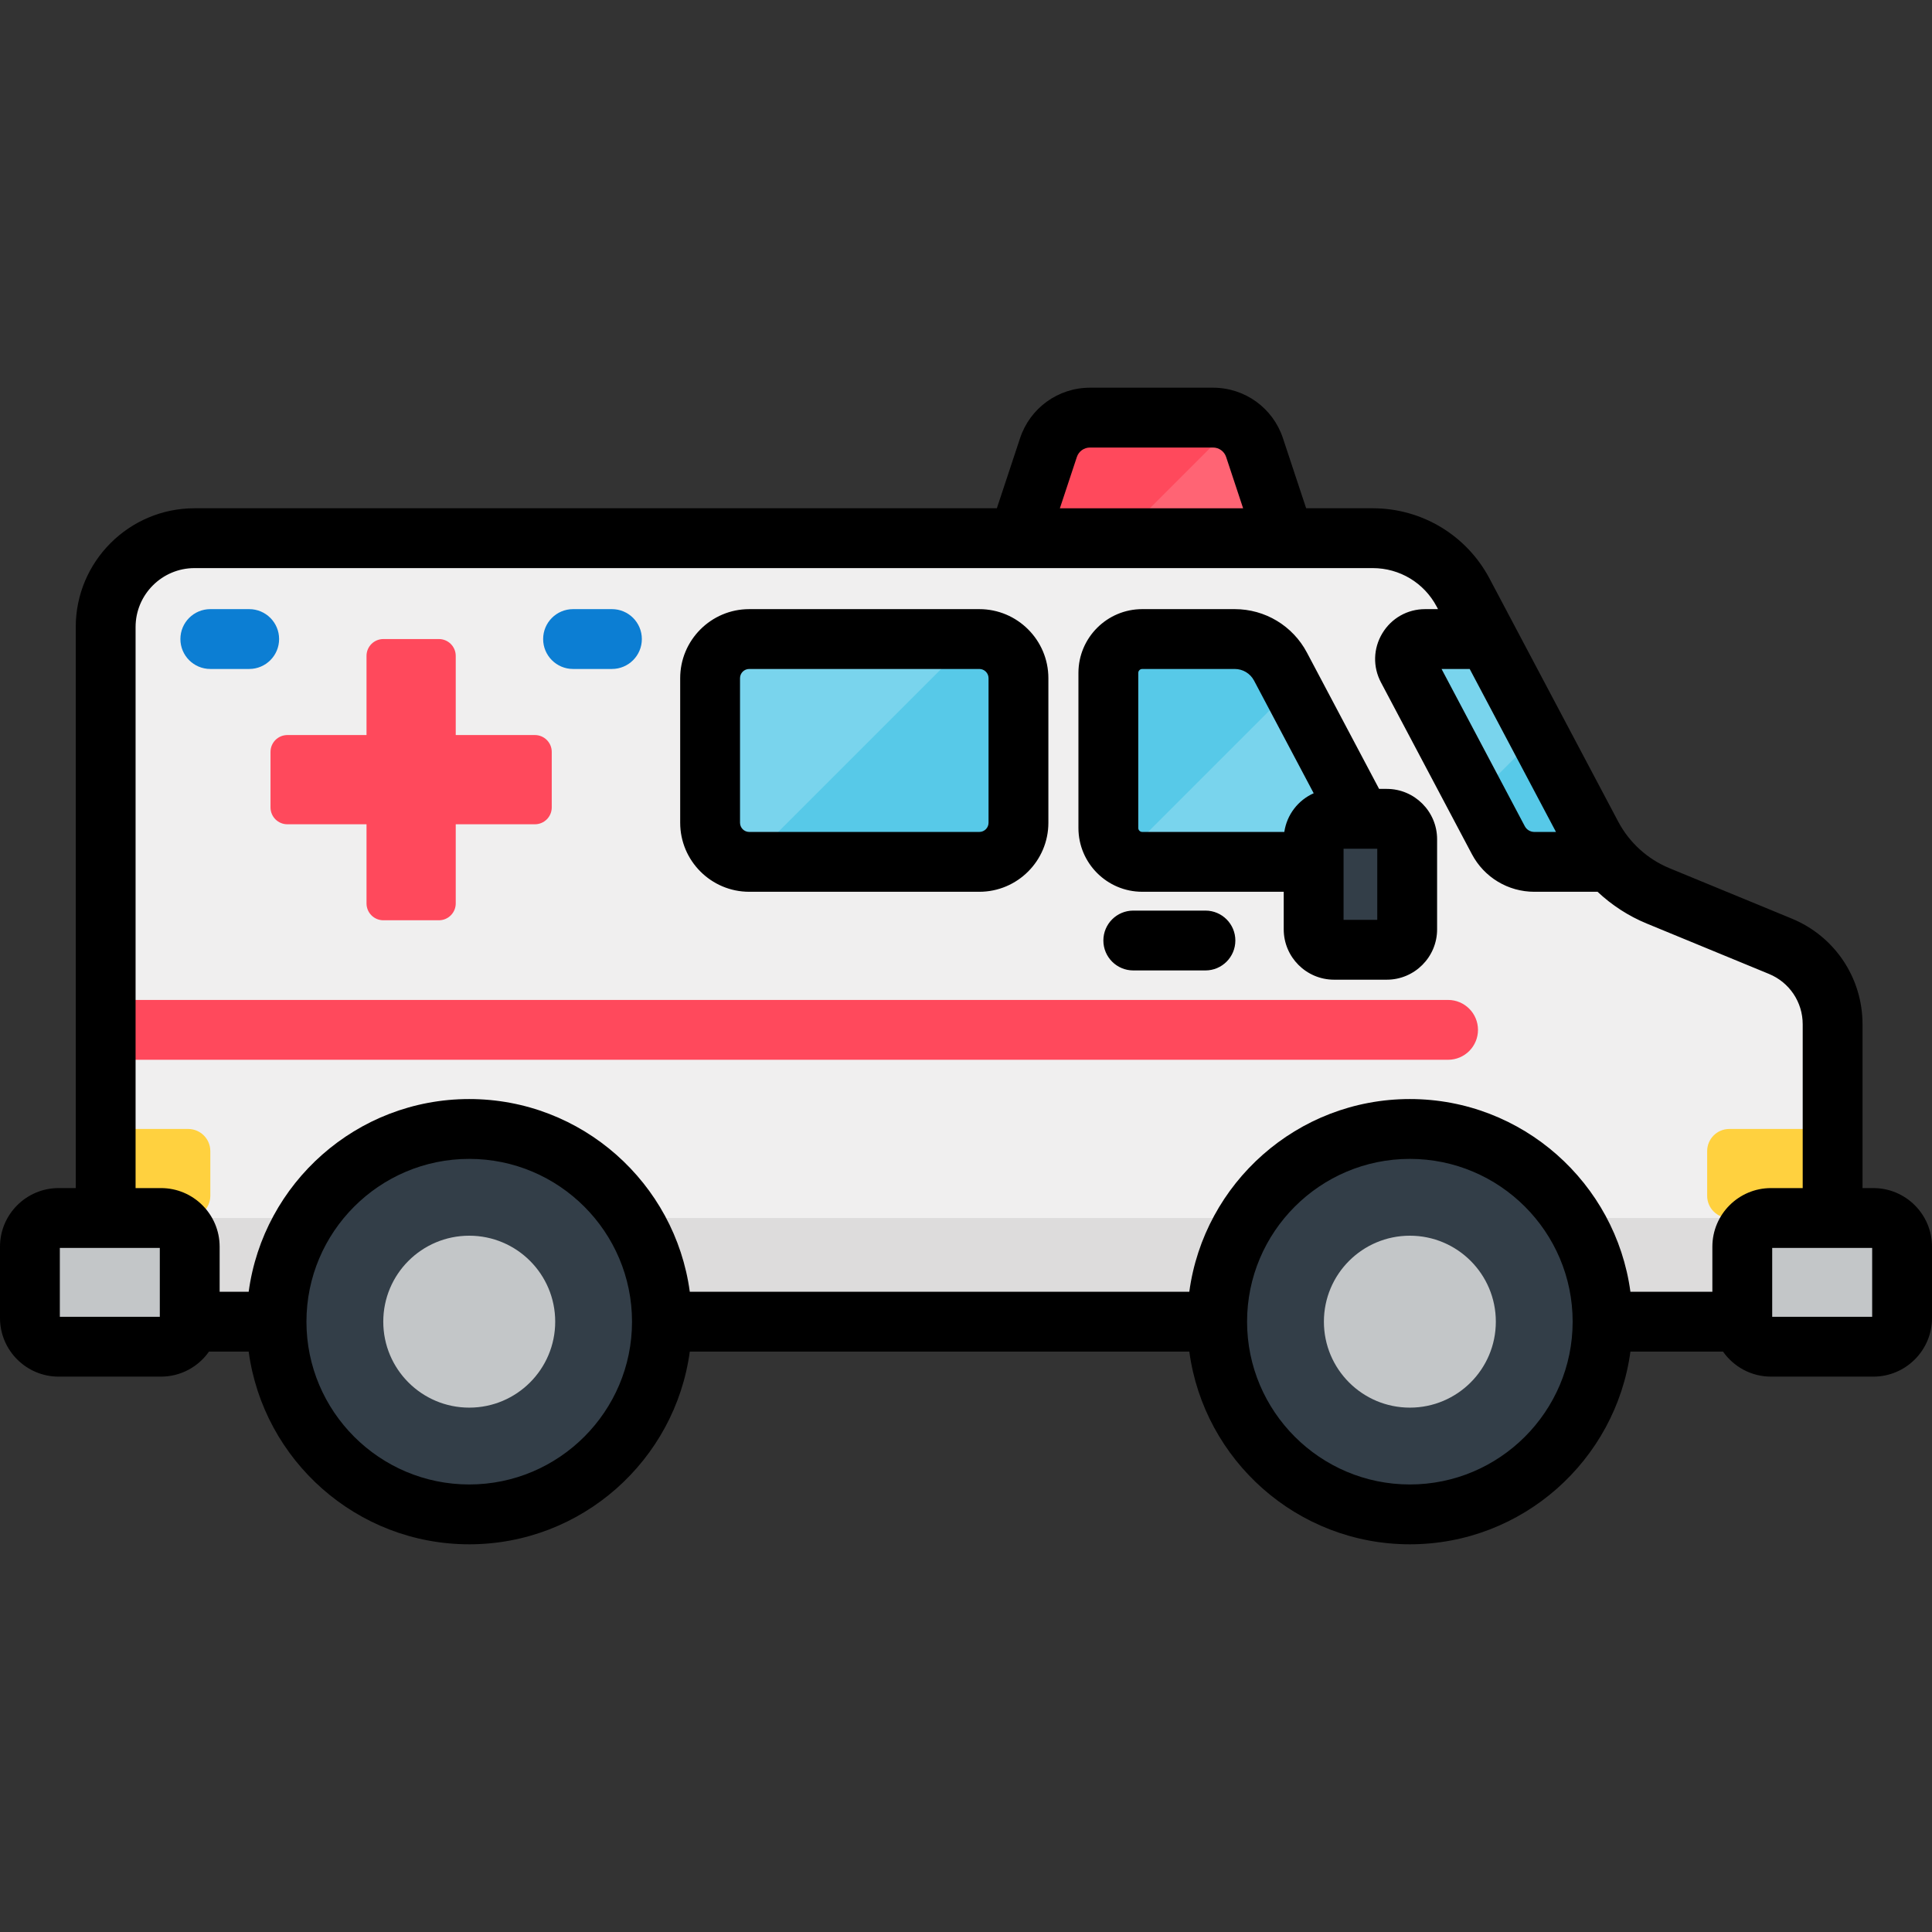 <!DOCTYPE svg PUBLIC "-//W3C//DTD SVG 1.1//EN" "http://www.w3.org/Graphics/SVG/1.1/DTD/svg11.dtd">
<!-- Uploaded to: SVG Repo, www.svgrepo.com, Transformed by: SVG Repo Mixer Tools -->
<svg height="77px" width="77px" version="1.1" id="Layer_1" xmlns="http://www.w3.org/2000/svg" xmlns:xlink="http://www.w3.org/1999/xlink" viewBox="0 0 511.999 511.999" xml:space="preserve" fill="#000000">
<rect x="0" y="0" width="511.999" height="511.999" fill="#333333" stroke="none"/>
<g id="SVGRepo_bgCarrier" stroke-width="0"/>
<g id="SVGRepo_tracerCarrier" stroke-linecap="round" stroke-linejoin="round"/>
<g id="SVGRepo_iconCarrier"> <path style="fill:#F0EFEF;" d="M421.84,221.454l-34.103-64.417c-4.694-8.867-13.906-14.413-23.939-14.413H51.553 c-13.007,0-23.551,10.545-23.551,23.551V329.96c0,11.208,9.087,20.295,20.296,20.295h417.067c11.209,0,20.295-9.087,20.295-20.295 v-58.515c0-9.059-5.467-17.223-13.841-20.676l-32.413-13.36C431.869,234.305,425.655,228.659,421.84,221.454z"/> <path style="fill:#FF495C;" d="M120.774,194.795v-20.978c0-2.464-1.997-4.462-4.462-4.462h-14.72c-2.464,0-4.462,1.998-4.462,4.462 v20.978H76.153c-2.465,0-4.463,1.998-4.463,4.463v14.72c0,2.464,1.998,4.463,4.463,4.463H97.13v20.977 c0,2.465,1.998,4.463,4.462,4.463h14.721c2.465,0,4.462-1.998,4.462-4.463v-20.977h20.978c2.465,0,4.463-1.999,4.463-4.463v-14.72 c0-2.465-1.998-4.463-4.463-4.463L120.774,194.795L120.774,194.795z"/> <path style="opacity:0.08;enable-background:new ;" d="M28.001,322.782v7.179c0,11.208,9.087,20.295,20.296,20.295h417.067 c11.209,0,20.295-9.087,20.295-20.295v-7.179H28.001z"/> <g> <path style="fill:#0C7ED3;" d="M66.037,177.283h-10.3c-4.38,0-7.929-3.549-7.929-7.929c0-4.38,3.549-7.929,7.929-7.929h10.3 c4.38,0,7.929,3.549,7.929,7.929C73.966,173.734,70.416,177.283,66.037,177.283z"/> <path style="fill:#0C7ED3;" d="M162.168,177.283h-10.301c-4.38,0-7.929-3.549-7.929-7.929c0-4.38,3.549-7.929,7.929-7.929h10.301 c4.38,0,7.929,3.549,7.929,7.929S166.548,177.283,162.168,177.283z"/> </g> <path style="opacity:0.1;enable-background:new ;" d="M182.665,350.256c0-32.206-26.107-58.315-58.314-58.315 c-32.207,0-58.315,26.108-58.315,58.315H182.665z"/> <path style="opacity:0.1;enable-background:new ;" d="M431.941,350.256c0-32.206-26.107-58.315-58.314-58.315 c-32.207,0-58.315,26.108-58.315,58.315H431.941z"/> <g> <path style="fill:#57C9E8;" d="M421.84,221.454l-27.583-52.1h-16.592c-3.995,0-6.555,4.251-4.686,7.783l24.101,45.524 c1.871,3.531,5.537,5.739,9.533,5.739h20.093C424.825,226.301,423.178,223.98,421.84,221.454z"/> <path style="fill:#57C9E8;" d="M361.542,218.587l-22.199-41.932c-2.379-4.491-7.044-7.3-12.127-7.3h-24.511 c-4.96,0-8.982,4.021-8.982,8.982v41.083c0,4.96,4.021,8.982,8.982,8.982h52.927C360.672,228.401,363.9,223.04,361.542,218.587z"/> </g> <path style="opacity:0.2;fill:#FFFFFF;enable-background:new ;" d="M361.542,218.587l-19.18-36.231l-44.575,44.575 c1.413,0.927,3.103,1.471,4.918,1.471h52.927C360.672,228.401,363.9,223.04,361.542,218.587z"/> <path style="opacity:0.1;enable-background:new ;" d="M349.86,256.674h14.466c3.096,0,5.605-2.509,5.605-5.605v-24.734 c0-3.096-2.509-5.605-5.605-5.605H349.86c-3.094,0-5.604,2.509-5.604,5.605v24.734C344.257,254.165,346.767,256.674,349.86,256.674z "/> <path style="fill:#333E48;" d="M353.54,251.701h13.967c2.989,0,5.411-2.423,5.411-5.412v-23.883c0-2.989-2.422-5.412-5.411-5.412 H353.54c-2.99,0-5.412,2.423-5.412,5.412v23.883C348.129,249.278,350.551,251.701,353.54,251.701z"/> <path style="fill:#FF495C;" d="M321.468,110.673H288.85c-4.995,0-9.428,3.202-10.998,7.944l-7.95,24.008h70.513l-7.95-24.008 C330.896,113.876,326.463,110.673,321.468,110.673z"/> <circle style="fill:#333E48;" cx="124.353" cy="350.255" r="51.071"/> <circle style="fill:#C3C6C8;" cx="124.353" cy="350.255" r="22.782"/> <circle style="fill:#333E48;" cx="373.629" cy="350.255" r="51.071"/> <g> <circle style="fill:#C3C6C8;" cx="373.629" cy="350.255" r="22.782"/> <path style="fill:#C3C6C8;" d="M496.466,322.782h-27.139c-4.2,0-7.604,3.405-7.604,7.605v18.899c0,4.2,3.405,7.604,7.604,7.604 h27.139c4.2,0,7.605-3.405,7.605-7.604v-18.899C504.071,326.187,500.666,322.782,496.466,322.782z"/> <path style="fill:#C3C6C8;" d="M42.672,322.782H15.534c-4.201,0-7.605,3.405-7.605,7.605v18.899c0,4.2,3.405,7.604,7.605,7.604 h27.138c4.201,0,7.605-3.405,7.605-7.604v-18.899C50.278,326.187,46.873,322.782,42.672,322.782z"/> </g> <g> <path style="fill:#FFD13F;" d="M458.288,299.187h27.372v23.595h-27.372c-3.242,0-5.872-2.629-5.872-5.872v-11.85 C452.416,301.816,455.045,299.187,458.288,299.187z"/> <path style="fill:#FFD13F;" d="M49.865,322.782H28.001v-23.595h21.864c3.243,0,5.872,2.629,5.872,5.874v11.85 C55.737,320.153,53.108,322.782,49.865,322.782z"/> </g> <path style="fill:#57C9E8;" d="M259.534,228.401h-60.981c-5.727,0-10.369-4.642-10.369-10.369v-38.31 c0-5.727,4.642-10.369,10.369-10.369h60.981c5.727,0,10.369,4.642,10.369,10.369v38.31 C269.903,223.759,265.261,228.401,259.534,228.401z"/> <path style="fill:#FF495C;" d="M383.753,264.995H28.001v15.857h355.752c4.38,0,7.929-3.549,7.929-7.929 C391.681,268.544,388.131,264.995,383.753,264.995z"/> <g> <path style="opacity:0.2;fill:#FFFFFF;enable-background:new ;" d="M394.256,169.354h-16.592c-3.995,0-6.555,4.251-4.686,7.783 l18.07,34.13l16.607-16.607L394.256,169.354z"/> <path style="opacity:0.2;fill:#FFFFFF;enable-background:new ;" d="M198.553,169.354c-5.727,0-10.369,4.642-10.369,10.369v38.31 c0,5.648,4.516,10.231,10.134,10.357l59.036-59.036H198.553z"/> <path style="opacity:0.15;fill:#FFFFFF;enable-background:new ;" d="M332.466,118.617c-0.92-2.78-2.83-5.024-5.254-6.41 l-30.417,30.417h43.621L332.466,118.617z"/> </g> <path d="M367.507,209.066h-2.034l-19.124-36.123c-3.763-7.104-11.094-11.518-19.133-11.518h-24.511 c-9.324,0-16.91,7.586-16.91,16.91v41.083c0,9.324,7.586,16.91,16.91,16.91H340.2v9.959c0,7.356,5.985,13.34,13.34,13.34h13.967 c7.356,0,13.339-5.985,13.339-13.34v-23.883C380.846,215.051,374.863,209.066,367.507,209.066z M340.355,220.473h-37.65 c-0.58,0-1.053-0.473-1.053-1.053v-41.083c0-0.58,0.473-1.053,1.053-1.053h24.511c2.151,0,4.113,1.181,5.12,3.081l15.805,29.854 C344.036,212.043,341.028,215.881,340.355,220.473z M364.989,243.772h-8.932v-18.849h8.932V243.772z M259.534,161.426h-60.981 c-10.088,0-18.297,8.209-18.297,18.297v38.31c0,10.088,8.209,18.297,18.297,18.297h60.981c10.088,0,18.297-8.209,18.297-18.297 v-38.31C277.831,169.634,269.622,161.426,259.534,161.426z M261.974,218.033c0,1.346-1.094,2.44-2.44,2.44h-60.981 c-1.345,0-2.44-1.094-2.44-2.44v-38.31c0-1.345,1.094-2.44,2.44-2.44h60.981c1.345,0,2.44,1.094,2.44,2.44L261.974,218.033 L261.974,218.033z M496.466,314.853h-2.878v-43.408c0-12.318-7.359-23.311-18.748-28.006l-32.414-13.359 c-5.814-2.398-10.637-6.777-13.579-12.336l-34.103-64.417c-6.085-11.493-17.943-18.632-30.947-18.632h-17.654l-6.149-18.571 c-2.651-8.004-10.096-13.38-18.525-13.38h-32.618c-8.43,0-15.874,5.377-18.524,13.38l-6.148,18.571H51.553 c-17.358,0-31.48,14.121-31.48,31.48v148.677h-4.538C6.969,314.853,0,321.822,0,330.387v18.899c0,8.565,6.969,15.533,15.534,15.533 h27.138c5.255,0,9.9-2.629,12.712-6.634h10.517c3.887,28.794,28.608,51.07,58.45,51.07s54.562-22.275,58.449-51.07h132.377 c3.887,28.794,28.609,51.07,58.45,51.07c29.842,0,54.562-22.275,58.449-51.07h24.54c2.812,4.004,7.458,6.634,12.711,6.634h27.139 c8.566,0,15.534-6.969,15.534-15.533v-18.899C512,321.822,505.032,314.853,496.466,314.853z M389.484,177.283l22.865,43.19h-5.737 c-1.061,0-2.03-0.584-2.526-1.52l-22.061-41.67H389.484z M285.378,121.11c0.497-1.5,1.891-2.508,3.471-2.508h32.618 c1.579,0,2.975,1.007,3.471,2.508l4.499,13.588h-48.559L285.378,121.11z M42.35,348.962H15.857v-18.252H42.35 C42.35,330.711,42.35,348.962,42.35,348.962z M124.352,393.398c-23.788,0-43.141-19.353-43.141-43.141 c0-23.788,19.353-43.141,43.141-43.141c23.787,0,43.14,19.353,43.14,43.141S148.139,393.398,124.352,393.398z M373.627,393.398 c-23.788,0-43.141-19.353-43.141-43.141c0-23.788,19.353-43.141,43.141-43.141c23.787,0,43.14,19.353,43.14,43.141 C416.766,374.044,397.414,393.398,373.627,393.398z M453.794,330.387v11.941h-21.718c-3.887-28.794-28.607-51.07-58.449-51.07 c-29.841,0-54.563,22.275-58.45,51.07H182.801c-3.887-28.794-28.608-51.07-58.449-51.07c-29.842,0-54.563,22.275-58.45,51.07h-7.695 v-11.941c0-8.566-6.969-15.534-15.534-15.534H35.93V166.176c0-8.614,7.009-15.623,15.623-15.623h312.245 c7.115,0,13.603,3.906,16.932,10.194l0.359,0.679h-3.424c-4.682,0-8.92,2.396-11.335,6.406c-2.416,4.012-2.55,8.877-0.359,13.016 l24.103,45.527c3.253,6.141,9.59,9.955,16.539,9.955h16.755c3.772,3.546,8.174,6.416,13.017,8.412l32.414,13.359 c5.427,2.237,8.934,7.476,8.934,13.345v43.408h-8.404C460.763,314.853,453.794,321.822,453.794,330.387z M496.143,348.962H469.65 v-18.252h26.492V348.962z M319.451,241.317h-19.118c-4.38,0-7.929,3.549-7.929,7.929s3.549,7.929,7.929,7.929h19.118 c4.38,0,7.929-3.549,7.929-7.929C327.38,244.866,323.83,241.317,319.451,241.317z"/> </g>
</svg>